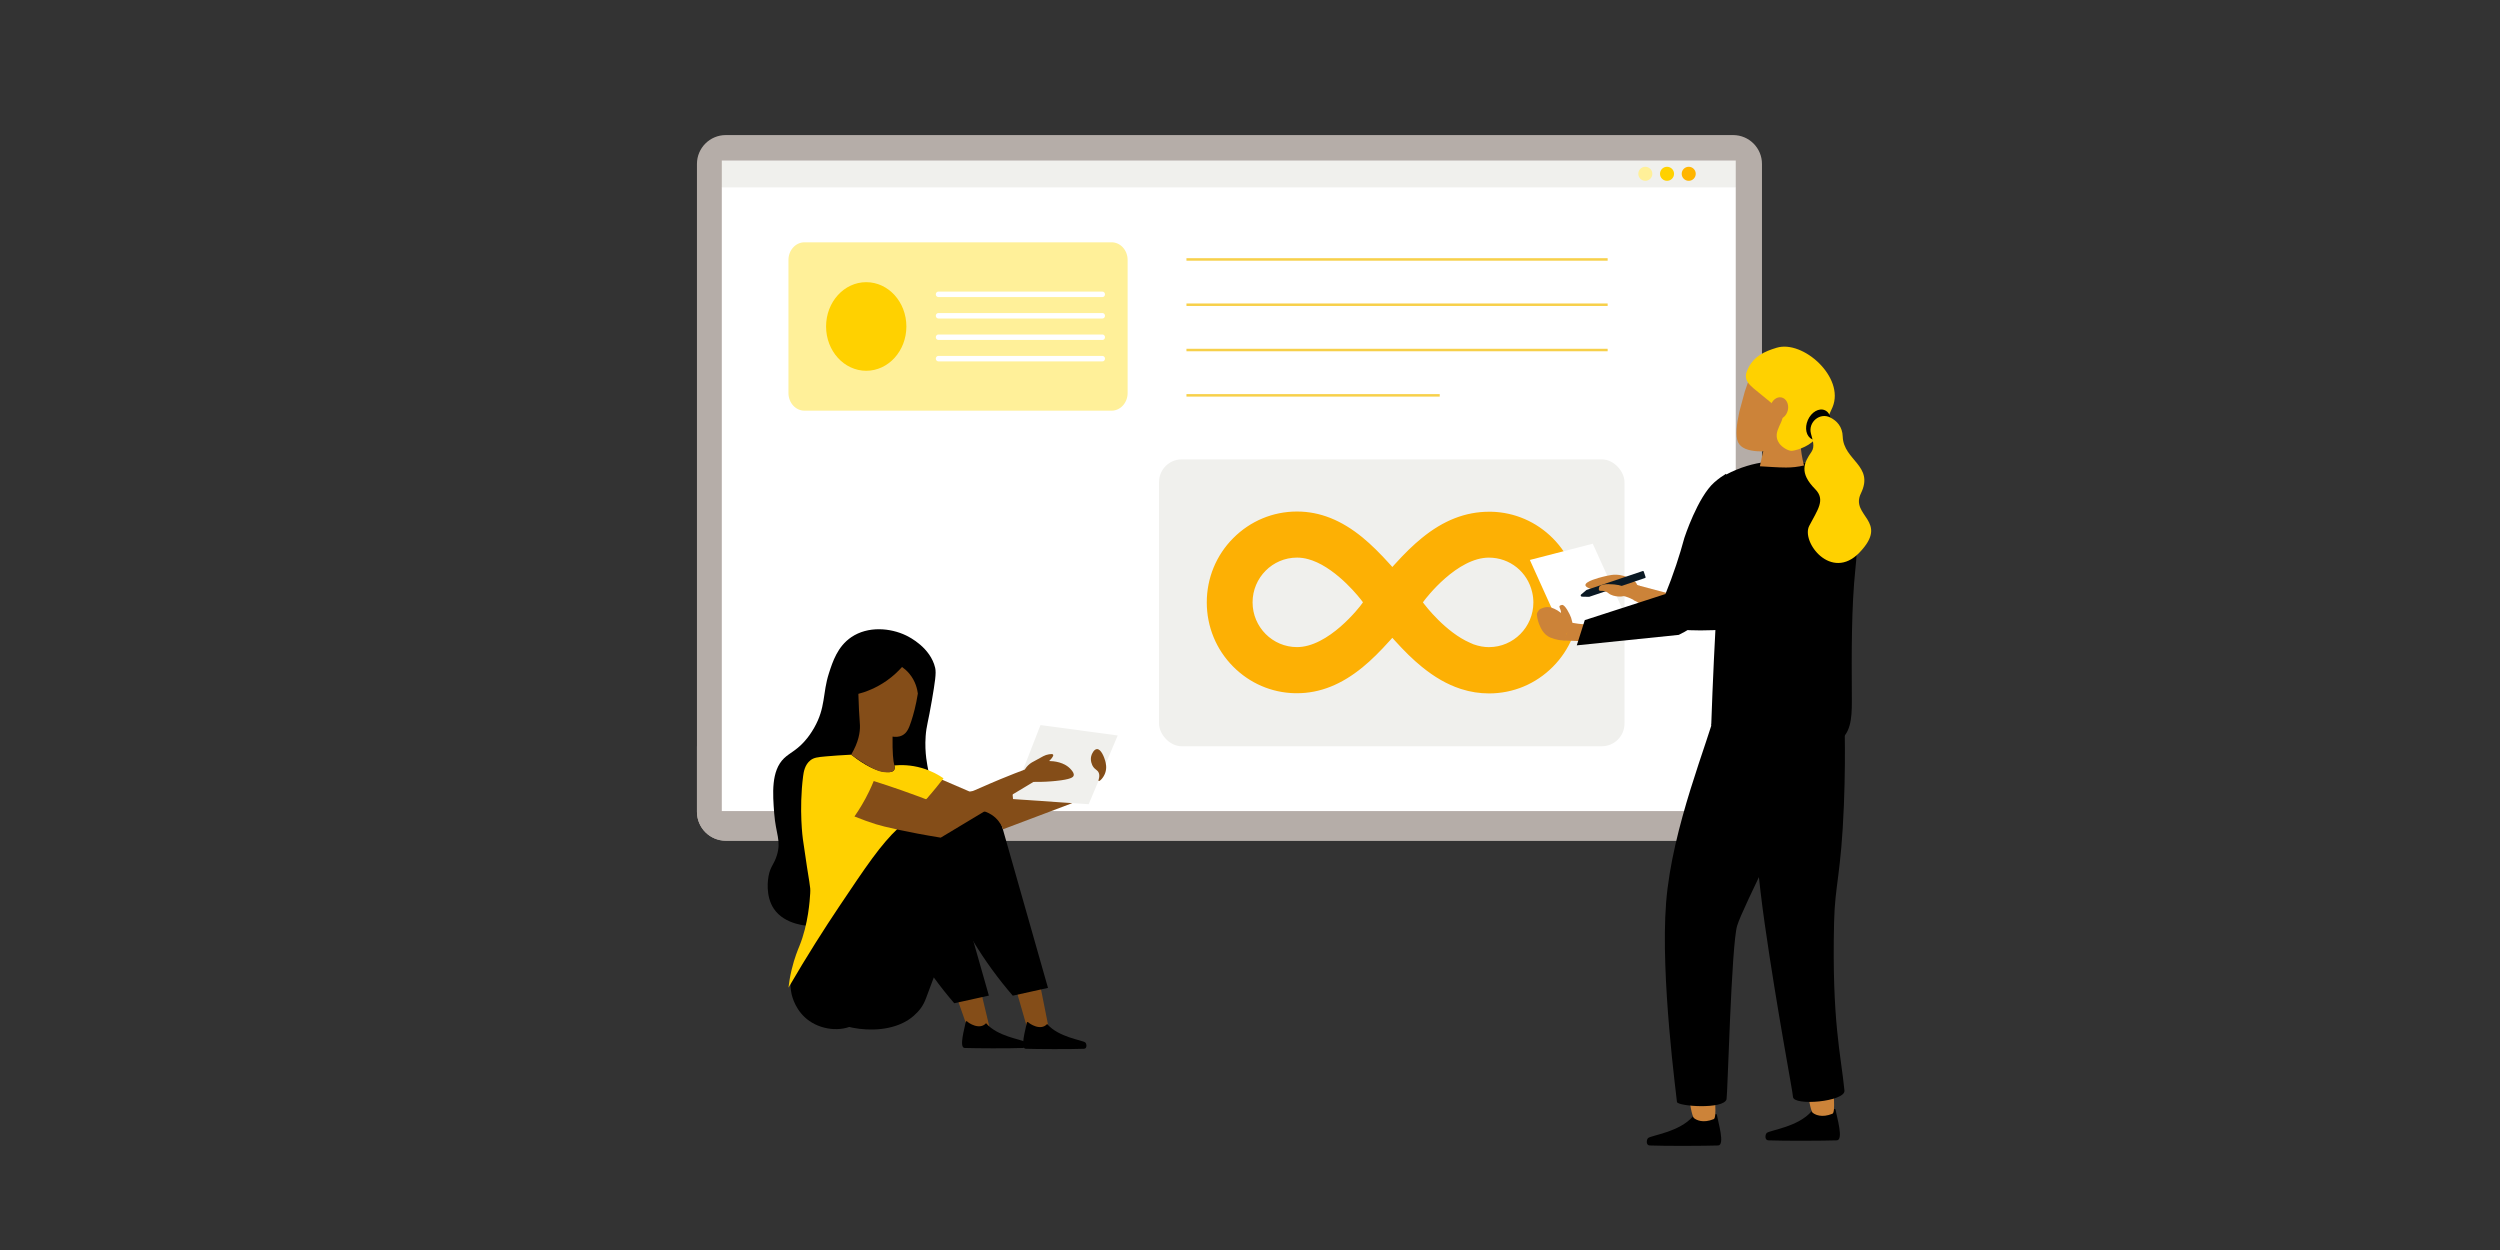 <?xml version="1.0" encoding="UTF-8"?>
<svg id="Layer_1" data-name="Layer 1" xmlns="http://www.w3.org/2000/svg" viewBox="0 0 1000 500">
  <rect x="0" y="0" width="1000" height="500" fill="#333333" stroke="none"/>
  <defs>
    <style>
      .cls-1 {
        fill: #fdb004;
        stroke: #fdb004;
        stroke-width: 5px;
      }

      .cls-1, .cls-2 {
        stroke-miterlimit: 10;
      }

      .cls-3 {
        fill: #0095c7;
      }

      .cls-4 {
        fill: #f0f0ed;
      }

      .cls-5 {
        fill: #fff;
      }

      .cls-6 {
        fill: #fff099;
      }

      .cls-7, .cls-8 {
        fill: #ffd100;
      }

      .cls-9 {
        fill: #ffb500;
      }

      .cls-10 {
        fill: #b5ada8;
      }

      .cls-11, .cls-12 {
        fill: #cc8339;
      }

      .cls-13 {
        fill: #0a1823;
      }

      .cls-14 {
        fill: #844d18;
      }

      .cls-2 {
        fill: none;
        stroke: #f7d04a;
      }

      .cls-12, .cls-15, .cls-16, .cls-8 {
        fill-rule: evenodd;
      }

      .cls-15 {
        fill: #818181;
      }

      .cls-16 {
        fill: #989898;
      }
    </style>
  </defs>
  <g>
    <path class="cls-10" d="m693.25,336.29c-134.31,0-268.62,0-402.93,0-6.37,0-11.54-5.17-11.54-11.54,0-86.39,0-172.78,0-259.18,0-6.38,5.17-11.54,11.54-11.54,134.31,0,268.62,0,402.93,0,6.37,0,11.54,5.17,11.54,11.54,0,86.39,0,172.78,0,259.18,0,6.37-5.17,11.54-11.54,11.54Z"/>
    <path class="cls-10" d="m278.78,298.51c0,8.75,0,17.49,0,26.24,0,6.37,5.17,11.54,11.54,11.54,134.31,0,268.62,0,402.93,0,6.37,0,11.54-5.17,11.54-11.54,0-8.75,0-17.49,0-26.24-142,0-284.01,0-426.01,0Z"/>
    <path class="cls-5" d="m694.3,324.42c-135.19,0-270.39,0-405.58,0,0-83.2,0-166.4,0-249.6,135.19,0,270.39,0,405.58,0,0,83.2,0,166.4,0,249.6Z"/>
    <g>
      <path class="cls-4" d="m694.3,74.83c-135.19,0-270.39,0-405.58,0v-10.61c135.19,0,270.39,0,405.58,0v10.61Z"/>
      <g>
        <path class="cls-9" d="m678.3,69.52c0,1.55-1.26,2.81-2.81,2.81-1.55,0-2.81-1.26-2.81-2.81,0-1.55,1.26-2.81,2.81-2.81,1.55,0,2.81,1.26,2.81,2.81Z"/>
        <path class="cls-7" d="m669.62,69.52c0,1.55-1.26,2.81-2.81,2.81-1.55,0-2.81-1.26-2.81-2.81,0-1.55,1.26-2.81,2.81-2.81,1.55,0,2.81,1.26,2.81,2.81Z"/>
        <path class="cls-6" d="m660.94,69.52c0,1.55-1.26,2.81-2.81,2.81-1.55,0-2.81-1.26-2.81-2.81,0-1.55,1.26-2.81,2.81-2.81,1.55,0,2.81,1.26,2.81,2.81Z"/>
      </g>
    </g>
  </g>
  <rect class="cls-4" x="463.61" y="183.75" width="186.19" height="114.75" rx="9.08" ry="9.08"/>
  <path class="cls-1" d="m596.47,207.19h-.78c-8.87,0-17.16,3.24-25.36,9.94-3.36,2.73-6.75,6.03-10.67,10.38l-2.73,3.01-2.72-3.02c-4.01-4.46-7.43-7.82-10.77-10.57-8.06-6.61-16.12-9.82-24.63-9.82-8.97,0-17.39,3.52-23.75,9.91-6.36,6.38-9.85,14.9-9.85,23.94s3.49,17.55,9.85,23.94c6.16,6.19,14.28,9.7,22.96,9.89h.78c8.51,0,16.57-3.21,24.63-9.8,3.35-2.74,6.78-6.11,10.77-10.57l2.72-3.02,2.73,3.01c3.92,4.34,7.31,7.65,10.67,10.38,4.87,3.96,9.61,6.69,14.53,8.32l.5.16c3.3,1.06,6.75,1.6,10.29,1.6h.04c8.94-.01,17.35-3.54,23.68-9.91,6.36-6.38,9.85-14.9,9.85-23.94s-3.49-17.55-9.85-23.94c-6.14-6.18-14.24-9.67-22.88-9.89h0Zm-49.77,35.93c-.56.75-13.67,18.22-27.89,18.22-11.18,0-20.28-9.14-20.28-20.4s9.1-20.4,20.28-20.4c1.66,0,3.38.23,5.09.7.66.18,1.31.38,1.91.6,11.14,4.04,20.48,16.37,20.86,16.89l1.63,2.17-1.61,2.19v.03Zm48.95,18.24c-2.33,0-4.71-.43-7.12-1.29-.57-.22-1.14-.47-1.56-.68-10.44-4.55-18.93-15.78-19.29-16.26l-1.63-2.17,1.61-2.19c.56-.75,13.67-18.22,27.89-18.22,9.54,0,17.67,6.53,19.77,15.85.35,1.5.53,3.05.53,4.61,0,11.18-9.06,20.31-20.2,20.34h-.01Z"/>
  <g>
    <g>
      <g id="Paper">
        <polygon class="cls-5" points="650.22 246.43 625 252.88 611.94 223.98 637.1 217.48 650.22 246.43"/>
      </g>
      <path class="cls-12" d="m655.95,234.35c-1.64-.63-3.29-1.26-4.93-1.88l-2.26,5.77c.47.1.97.23,1.49.39,1.4.43,2.59.99,3.57,1.54.4-.95.79-1.94,1.17-2.99.35-.97.68-1.91.97-2.83Z"/>
      <path class="cls-3" d="m734.1,279.41c.68,4.58,1.36,9.22,2.04,13.8"/>
      <path class="cls-11" d="m654.75,233.99c.23-1.24-3.34-3.39-6.73-3.96-2.49-.4-4.41.06-7.13.74-1.36.34-6.79,1.75-6.73,3.28.06.79,1.58,1.3,2.49,1.64,3.05,1.02,5.66.62,9.28.06,7.64-1.13,8.71-1.07,8.82-1.75Z"/>
      <path class="cls-13" d="m635.63,238.74l22.34-7.52c.23-.06.34-.28.23-.51l-.68-2.04c-.06-.23-.28-.34-.51-.23l-22.34,7.52c-.06,0-.11.06-.11.06l-2.09,1.75c-.4.28-.17.9.34.9l2.71.06s.06,0,.11,0Z"/>
      <path class="cls-11" d="m639.59,235.07c-.45,2.43,1.47.23,3.85,2.26,1.87,1.58,6.73,1.75,7.07.34.34-1.41.74-3.34-4.86-3.9-3.11-.28-5.83-.11-6.05,1.3Z"/>
      <path d="m687.16,235.24c-2.04,2.32-4.19,4.52-6.5,6.67-2.55,2.38-5.2,4.64-7.8,6.96-.85.79-1.75,1.53-2.66,2.32.85.23,1.58.45,2.32.57,7.3,1.24,29.64-.74,29.64-.74v-19.34c.06-.06-6.96,1.87-14.99,3.56Z"/>
      <path class="cls-11" d="m625.88,256.07c-.93.29-3.49-.13-5.72-1.04-2.83-1.18-3.92-3.95-4.5-5.36-.59-1.47-.83-2.92-.91-3.99-.02-.62.94-2,1.5-2.13l.81-.33c1.14-.49,2.38-.53,3.51-.16,1.42.45,3.31,1.4,5.22,3.38,1.12,1.17,1.69,2.52,1.99,3.57"/>
      <path d="m723.07,185.44c1.36-.43,3.96-.92,7.01-.25.57.12,5.2,1.23,8.54,5.48,1.41,1.79,2.88,4.43,3.79,13.67.75,7.61.58,15.36-.23,22.97-1.65,15.63-1.54,34.2-1.45,50.87.04,6.6.2,13.77-4.1,17.34-3.46,2.88-8.14,2.02-10.62,1.58-11.09-1.99-24.84-4.19-41.52-6.92.59-17.17,1.41-34.75,2.49-52.71.97-16.21,2.11-32.08,3.39-47.6,1.35-.73,2.78-1.41,4.3-2.03,10.76-4.42,21.04-3.84,28.39-2.4Z"/>
      <polygon class="cls-16" points="706.78 162.5 705.09 160.07 700.56 170.31 702.26 172.74 706.78 162.5"/>
      <path class="cls-12" d="m681.27,241.06l-25.56-6.79-2.26,5.77s9.67,5.37,19.17,9.61c2.88-2.83,5.77-5.71,8.65-8.6Z"/>
      <polygon class="cls-15" points="713.23 162.33 706.95 162.22 702.26 172.74 708.59 172.85 713.23 162.33"/>
      <path class="cls-12" d="m714.47,187.01c2.38,0,4.75-.25,7.13-.83-.79-2.92-1.3-6.25-1.53-10.01-5.2-2.92-8.99,1.25-14.82,4.42l-1.3,5.92c3.51.17,7.01.5,10.52.5Z"/>
      <path class="cls-12" d="m695.75,164.65c-1.07,4.81-1.7,9.73-.51,12.27,2.32,4.92,12.33,3.51,16.8,3.34,9.11-.34,17.7-7.35,19.79-17.08,2.15-9.73-3.39-19.63-12.27-22.17-8.88-2.55-17.31,3.22-20.59,12.56-.28.79-.62,1.87-1.07,3.11h0"/>
      <path class="cls-8" d="m701.47,155.38h0c-.85-.74-1.75-1.58-2.38-2.49-1.41-2.21-.57-4.07.4-6,2.21-4.3,6.11-6.28,11.2-7.8,10.52-3.17,27.26,11.82,22.34,23.75-1.98,4.75-3.28,6.56-6.16,11.65-2.09,3.68-7.64,5.54-10.01,5.83-1.53.17-4.07-1.47-5.09-2.88-3.62-4.98,3-8.99.96-12.84"/>
      <ellipse class="cls-11" cx="711.62" cy="163.26" rx="4.41" ry="3.56" transform="translate(399.52 823.3) rotate(-77.61)"/>
      <ellipse cx="727.39" cy="169.88" rx="6.33" ry="4.64" transform="translate(278.11 766.63) rotate(-66.17)"/>
      <path class="cls-8" d="m724.37,173.42c-1.19-4.58,3.62-8.6,7.8-6.39,2.55,1.3,4.81,3.62,4.92,7.64.34,9.5,12.67,11.59,7.3,22.62-4.52,9.22,11.65,10.97-.62,23.75-11.25,11.65-23.41-4.24-20.08-10.69,3.34-6.45,6.62-10.41,2.38-14.7-6.5-6.56-4.47-10.58-1.47-14.93,1.41-2.09.51-4.52-.23-7.3Z"/>
      <path class="cls-11" d="m645.98,251.63c-.44-.99-.63-1.96-.67-2.89-1.25.29-2.55.54-3.91.72-5.1.67-9.5.24-12.71-.37-1.13,2.37-2.25,4.74-3.38,7.11l8.91.33c4.25-.94,8.51-1.9,12.78-2.86-.36-.64-.71-1.32-1.03-2.04Z"/>
      <path d="m695.13,199.94c-1.53-3.62-4.75-10.41-4.75-10.41-1.16.7-2.84,1.81-4.66,3.42-6.67,5.88-11.97,22.19-11.97,22.19-.93,3.45-2.01,7.07-3.26,10.81-1.38,4.14-2.83,8.03-4.31,11.66-10.76,3.48-21.52,6.96-32.27,10.44-1.07,3.36-2.13,6.73-3.2,10.09,13.6-1.4,27.2-2.79,40.79-4.19,3.09-1.5,6.64-3.64,10.16-6.68,1.1-.95,2.09-1.9,3-2.84,0,0,.01-.01.03-.03.02-.03.06-.07.11-.12.1-.11.25-.28.43-.47.17-.17.28-.34.45-.51.17-.23.4-.45.57-.68.06-.06.11-.17.17-.23.45-.57.85-1.07,1.24-1.64.11-.17.23-.34.34-.51.17-.23.34-.51.57-.79.11-.17.23-.34.34-.51.17-.28.34-.51.51-.79.11-.17.23-.34.34-.51.17-.28.34-.57.51-.79.11-.17.23-.34.28-.51.17-.28.34-.57.51-.85.06-.11.17-.28.23-.4.4-.74.79-1.41,1.13-2.15,0-.06.06-.06.06-.11.17-.34.28-.62.45-.96.06-.17.17-.34.23-.51.11-.28.28-.62.4-.91.06-.17.17-.4.23-.57.11-.28.23-.62.34-.9.06-.17.11-.4.23-.57.11-.34.23-.62.34-.96.06-.17.11-.34.17-.51.51-1.64.96-3.28,1.3-4.98,0-.11.06-.17.06-.28.06-.4.17-.79.23-1.19.06-.23.06-.45.11-.68.06-.28.11-.57.11-.85.06-.57.11-1.07.17-1.64v-.17c.74-7.47-.17-13.57-1.7-17.25Z"/>
      <path class="cls-11" d="m624.77,241.96c-2.38.53.36,1.49-.52,4.46-.72,2.37,1.05,6.88,2.5,6.64,1.45-.24,3.39-.66,1.69-5.97-.54-1.53-2.51-5.38-3.67-5.12Z"/>
    </g>
    <g>
      <g>
        <path d="m724.66,444.49c-5.35,6.25-16.5,7.55-17.92,8.66-.68.53-1,2.92.6,2.99,6.46.26,22.49.17,27.37,0,2.85-.1,0-9.37-.49-12.26-.06-.34-.49-.44-.7-.18-.42.52-5.77,4.26-8.85.79Z"/>
        <path d="m677.19,446.54c-5.35,6.25-16.5,7.55-17.92,8.66-.68.53-1,2.92.6,2.99,6.46.26,22.49.17,27.37,0,2.85-.1,0-9.37-.49-12.26-.06-.34-.49-.44-.7-.18-.42.52-5.77,4.26-8.85.79Z"/>
      </g>
      <path class="cls-11" d="m723.24,437.67s.9,6.71,1.88,7.46c.98.75,3.54,2.11,7.85.37,1.35-.54.26-10.16.26-10.16l-9.99,2.32Z"/>
      <path class="cls-11" d="m675.76,439.82s.9,6.71,1.88,7.46,3.54,2.11,7.85.37c1.35-.54.26-10.16.26-10.16l-9.99,2.32Z"/>
      <g>
        <path d="m731.17,276.55c1.08,1.06-.43,3.32.49,7.56.97,4.48,3.89,7.67,6.25,9.69.1,6.59.12,16.38-.35,28.23-1.12,27.94-3.58,31.57-3.93,46.89-.92,39.7,2.76,53.03,4.15,67.3.43,4.44-20.49,6.3-20.59,2.51-.05-1.94-6.37-34.61-11.32-69.35-4.8-33.7-6.22-68.25-5.09-73.88,3.22-16.1,27.54-21.75,30.4-18.95Z"/>
        <path d="m734.62,295.09c-1.23.98-2.66,1.55-4.21,1.8-1.47.24-.84,2.47.61,2.23,1.95-.32,3.69-1.16,5.23-2.39,1.16-.93-.48-2.56-1.64-1.64Z"/>
      </g>
      <g>
        <path d="m723.41,285.06c1.42,7.17,1.73,15.61-1.75,26.18-3.98,12.09-24.51,51.39-26.81,59.08-2.3,7.69-3.8,67.73-4.23,69.37-1.08,4.19-19.74,2.84-19.84,1.08-.1-1.87-6.67-49.85-4.34-79.67,2.38-30.45,16.92-64.55,20.21-78.12,2.36-9.73,34.95-6.98,36.74,2.08Z"/>
        <path d="m694.94,309.12c-3.3-2.87-5.57-6.49-6.69-10.72-.38-1.44-2.61-.83-2.23.61,1.22,4.59,3.71,8.62,7.29,11.74,1.12.97,2.76-.66,1.64-1.64Z"/>
        <path d="m718.07,298.84c-2.7.62-5.41.75-8.16.45-1.48-.16-1.47,2.15,0,2.31,2.96.33,5.88.13,8.78-.53,1.45-.33.84-2.56-.61-2.23Z"/>
      </g>
    </g>
  </g>
  <g>
    <path class="cls-14" d="m406.25,395.15c3.09-1.29,6.17-2.58,9.26-3.87,1.36,6.81,2.71,13.62,4.07,20.42-2.71.49-5.42.98-8.14,1.47-1.73-6.01-3.46-12.01-5.19-18.02Z"/>
    <path class="cls-14" d="m381.85,396.47c3.31-.8,6.62-1.61,9.93-2.41,1.33,5.56,2.66,11.11,3.98,16.67-2.9.19-5.79.38-8.69.57-1.74-4.94-3.48-9.89-5.22-14.83Z"/>
    <path d="m419.2,395.17c-6.32-22.21-12.64-44.43-18.96-66.64-.78-1.11-2.27-2.85-4.69-3.9-4.37-1.89-8.72-.15-10.87.74-6.78,2.82-10.41,8.48-12.74,12.06-2.02,3.1-3.67,5.29-3.81,5.52-3.2,5.21-8.96,13.93-20.18,29.36-.89,6.26-3.11,14.63-9.18,22.07-5.18,6.35-9.51,7.53-9.06,10.26,1.01,6.09,24.53,11.74,35.86,1.61,2.22-1.99,3.71-3.88,4.87-7.05,3.34-9.11,7.63-20.04,12.93-33.39,3.45,6.82,7.85,14.33,13.49,22.07,2.75,3.78,5.52,7.23,8.25,10.39,4.69-1.04,9.39-2.07,14.08-3.11Z"/>
    <path class="cls-4" d="m447.08,294.19c-10.3-1.39-20.59-2.77-30.89-4.16-3.83,9.86-7.67,19.72-11.5,29.57,10.26.69,20.52,1.39,30.78,2.08,3.87-9.16,7.74-18.33,11.61-27.49Z"/>
    <path d="m371.33,308.2c-.32-1.81-1.55-6.82-1.07-13.69.3-4.29,1-5.52,2.5-14.4,1.22-7.19,1.81-10.84,1.31-12.97-1.9-8.07-10.15-12.24-11.66-12.97-6.27-3.02-15.25-3.81-21.9.71-5.49,3.74-7.44,9.77-8.93,14.4-2.63,8.16-1.22,13.64-5.95,21.9-1.17,2.05-2.31,3.54-2.62,3.93-3.86,4.93-6.98,5.86-9.4,8.21-5.22,5.07-4.52,14.18-3.93,22.02.63,8.32,2.89,10.88,1.07,16.78-1.16,3.78-2.59,4.36-3.33,8.33-.19,1.04-1.38,7.88,2.14,13.09,4.38,6.49,13.64,6.85,15,6.9,24.65.96,50.02-44.11,46.78-62.25Z"/>
    <path d="m394.42,409.28c4.55,5.32,14.04,6.43,15.25,7.37.58.45.85,2.49-.51,2.54-5.5.22-19.14.14-23.28,0-2.42-.08,0-7.97.42-10.43.05-.29.41-.38.59-.15.35.44,4.91,3.62,7.53.67Z"/>
    <path d="m418.85,409.6c4.55,5.32,14.04,6.43,15.25,7.37.58.45.85,2.49-.51,2.54-5.5.22-19.14.14-23.28,0-2.42-.08,0-7.97.42-10.43.05-.29.41-.38.59-.15.35.44,4.91,3.62,7.53.67Z"/>
    <path d="m395.55,398.25c-6.2-21.8-12.4-43.6-18.61-65.4-.77-1.09-2.23-2.8-4.6-3.82-4.29-1.85-8.56-.15-10.67.73-6.66,2.77-10.21,8.32-12.51,11.83-1.99,3.04-3.6,5.19-3.74,5.42-3.14,5.12-8.79,13.67-19.81,28.81-7.08,5.65-10.68,14-9.01,21.66.29,1.34,1.72,7.14,7.17,10.92,5.73,3.97,14.03,4.42,19.13.73,3.07-2.22,4.22-5.39,4.78-6.92,3.28-8.95,7.49-19.67,12.69-32.77,3.38,6.7,7.71,14.06,13.24,21.66,2.7,3.71,5.42,7.1,8.09,10.2,4.61-1.02,9.22-2.03,13.82-3.05Z"/>
    <path class="cls-14" d="m439.45,312.41c.39.21,1.94-1.26,2.63-3.22.74-2.08.25-3.95,0-4.87-.41-1.49-1.68-4.76-3.31-4.68-1.27.06-2.06,2.12-2.14,2.34-.82,2.21.38,4.31.49,4.48.93,1.56,1.97,1.44,2.44,2.83.53,1.59-.45,2.93-.1,3.12Z"/>
    <path class="cls-14" d="m428.9,321.25c-7.9-.54-15.8-1.09-23.69-1.63-.1-1.1-.19-2.21-.29-3.32-5.72.1-11.44.2-17.16.29-3.77-1.63-7.54-3.25-11.31-4.87-2.4,3.12-4.81,6.24-7.21,9.36,8.09,1.14,16.18,2.27,24.28,3.41.99.28,2.94.98,4.78,2.73,1.77,1.69,2.57,3.52,2.91,4.49,9.24-3.49,18.47-6.97,27.71-10.46Z"/>
    <path class="cls-7" d="m377.41,311.34c-1.88-1.31-4.76-2.98-8.55-4.1-4.63-1.36-8.63-1.3-11.12-1.07.16.53.28,1.28-.1,1.85-.75,1.15-2.98.84-4.1.68-4.85-.67-10.41-4.72-13.07-6.83-3.9.19-7.29.44-10.05.68-3.45.3-4.89.5-6.24,1.56-2.29,1.79-2.73,4.79-2.93,6.34-1.73,13.59-.1,25.17-.1,25.17,2.75,19.51,3.12,18.51,2.93,21.76-.16,2.63-.74,12.22-4.29,20.98-.54,1.32-1.97,4.67-3.12,9.46-.73,3.02-1.08,5.56-1.27,7.22,7.59-13.03,14.53-23.85,20.08-32.14,11.12-16.59,16.67-24.89,23.92-31.76,1.24-1.17,5.42-5.05,10.58-10.85,3.27-3.68,5.8-6.84,7.44-8.96Z"/>
    <path class="cls-14" d="m357.74,306.17c-.47-1.74-.8-5.09-.72-11.53.97.16,2.48.24,3.92-.51,1.82-.95,2.62-2.76,3.54-5.57.89-2.72,1.93-6.47,2.66-11.14-.22-1.68-.9-4.96-3.42-7.97-.98-1.17-2.01-2.03-2.91-2.66-1.48,1.67-3.48,3.61-6.07,5.44-4.3,3.03-8.47,4.54-11.39,5.31.04,1.51.11,3.79.25,6.58.2,3.68.35,4.91.38,6.07.07,2.69-.5,6.6-3.51,11.67,2.5,1.86,4.72,3.27,6.42,4.27,3.06,1.81,5,2.65,7.34,2.78.86.05,2.74.14,3.41-.91.43-.68.18-1.56.1-1.85Z"/>
    <path class="cls-14" d="m419.66,304.4c.48-.46,1.95-1.94,1.59-2.53-.22-.37-1.05-.24-1.7-.14-1.68.27-2.51.91-5.54,2.56-1.24.67-1.56.82-2.13,1.28-.98.8-1.61,1.66-1.99,2.27-2.16.81-5.57,2.11-9.72,3.83-6.5,2.69-8.83,3.93-13.56,5.75-2.73,1.05-6.82,2.5-12,3.9-4.49-1.77-9.16-3.51-14.01-5.21-3.78-1.32-7.48-2.55-11.11-3.7-.55,1.35-1.16,2.74-1.85,4.17-1.85,3.83-3.87,7.16-5.86,10.01,1.61.65,3.14,1.22,4.56,1.74,0,0,1.96.7,3.96,1.34,3.06.98,12.73,3.24,25.99,5.39,12.37-7.43,24.74-14.86,37.1-22.3,3.71.06,6.77-.16,8.97-.39,6.01-.62,6.92-1.46,7.11-2.16.23-.83-.47-1.69-1-2.32-2.64-3.15-7.1-3.45-8.81-3.48Z"/>
  </g>
  <g>
    <path class="cls-6" d="m321.79,96.92h122.85c3.54,0,6.41,3.16,6.41,7.07v53.21c0,3.9-2.87,7.07-6.41,7.07h-122.85c-3.54,0-6.41-3.16-6.41-7.07v-53.21c0-3.9,2.87-7.07,6.41-7.07Z"/>
    <path class="cls-5" d="m441.01,118.82h-65.66c-.55,0-1.02-.47-1.03-1.06s.43-1.12.99-1.12h65.66c.55,0,1.02.47,1.03,1.06.01.62-.43,1.12-.99,1.12h0Z"/>
    <path class="cls-5" d="m441.01,127.4h-65.66c-.55,0-1.02-.47-1.03-1.06s.43-1.12.99-1.12h65.66c.55,0,1.02.47,1.03,1.06.01.62-.43,1.12-.99,1.12h0Z"/>
    <path class="cls-5" d="m441.01,135.98h-65.66c-.55,0-1.02-.47-1.03-1.06s.43-1.12.99-1.12h65.66c.55,0,1.02.47,1.03,1.06.01.62-.43,1.12-.99,1.12h0Z"/>
    <path class="cls-5" d="m441.01,144.55h-65.66c-.55,0-1.02-.47-1.03-1.06s.43-1.12.99-1.12h65.66c.55,0,1.02.47,1.03,1.06.01.62-.43,1.12-.99,1.12h0Z"/>
    <ellipse class="cls-7" cx="346.49" cy="130.59" rx="16.06" ry="17.72"/>
  </g>
  <g>
    <line class="cls-2" x1="474.58" y1="103.78" x2="643.06" y2="103.78"/>
    <line class="cls-2" x1="474.58" y1="121.89" x2="643.06" y2="121.89"/>
    <line class="cls-2" x1="474.58" y1="140.01" x2="643.06" y2="140.01"/>
    <line class="cls-2" x1="474.58" y1="158.14" x2="575.89" y2="158.14"/>
  </g>
</svg>